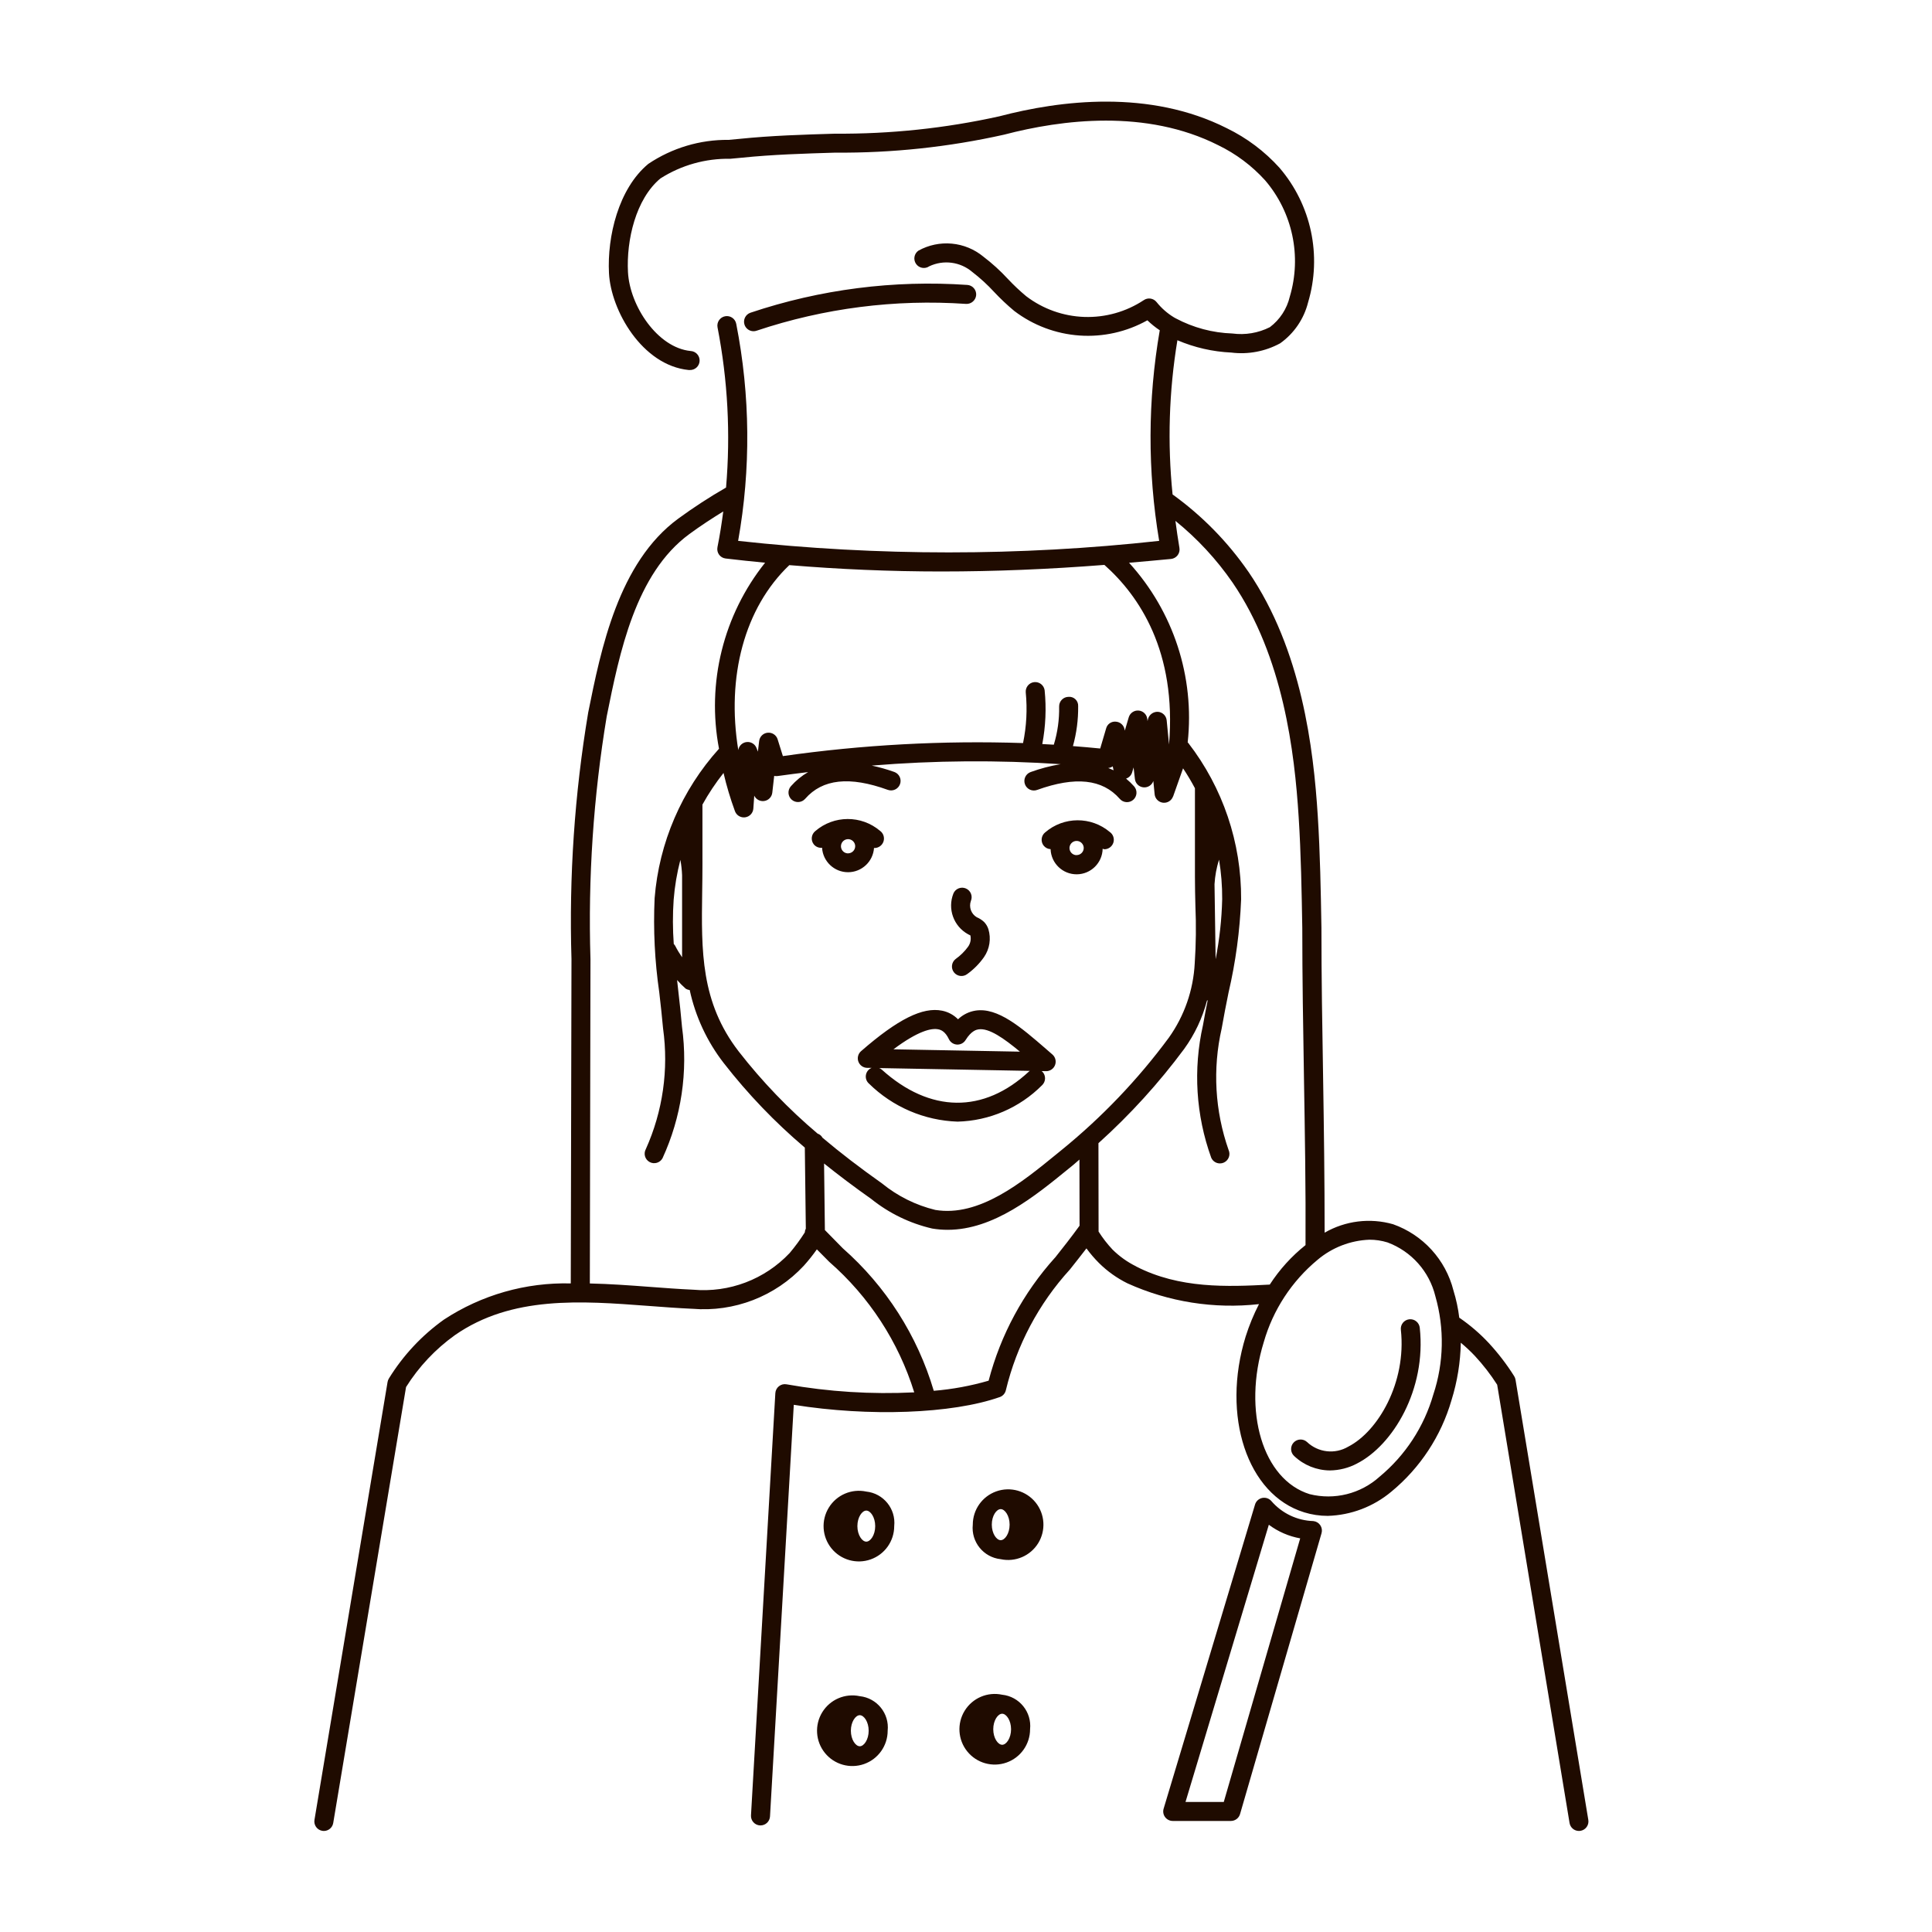 <?xml version="1.0" encoding="UTF-8"?>
<!-- Uploaded to: ICON Repo, www.svgrepo.com, Generator: ICON Repo Mixer Tools -->
<svg width="800px" height="800px" version="1.1" viewBox="144 144 512 512" xmlns="http://www.w3.org/2000/svg">
 <path d="m420.99 364.58c-1.082 0.863-1.266 2.438-0.41 3.523 0.449 0.562 1.117 0.898 1.836 0.93 0.125 3.738 3.211 6.699 6.953 6.668 3.742-0.031 6.777-3.039 6.844-6.781 0.152 0.031 0.281 0.141 0.434 0.141v0.004c1.098 0 2.07-0.707 2.406-1.754 0.332-1.047-0.047-2.188-0.945-2.824-4.953-4.172-12.207-4.133-17.117 0.094zm8.316 6.047v-0.004c-0.762 0-1.445-0.461-1.738-1.164-0.289-0.707-0.125-1.516 0.414-2.055 0.539-0.535 1.348-0.695 2.051-0.406 0.703 0.293 1.164 0.98 1.164 1.742-0.008 1.035-0.852 1.871-1.891 1.867zm-53.676-1.926c0.035 0 0.07 0.035 0.105 0.035 1.098 0 2.07-0.707 2.406-1.754 0.332-1.047-0.047-2.188-0.945-2.82-4.953-4.184-12.215-4.148-17.129 0.078-1.082 0.867-1.262 2.441-0.402 3.527 0.531 0.652 1.355 0.988 2.191 0.898 0.219 3.641 3.238 6.481 6.883 6.481 3.648 0 6.664-2.84 6.887-6.481zm-6.883 1.457v-0.004c-0.762 0-1.449-0.457-1.738-1.16-0.293-0.707-0.133-1.516 0.406-2.055 0.539-0.539 1.352-0.699 2.055-0.41 0.703 0.293 1.164 0.98 1.164 1.742-0.012 1.027-0.844 1.859-1.871 1.871zm52.414 51.785c-6.551-5.672-12.742-11.035-18.641-10.121h-0.004c-1.738 0.277-3.356 1.078-4.629 2.301-1.141-1.16-2.609-1.953-4.207-2.277-5.148-1.055-11.766 2.246-21.492 10.727-0.785 0.684-1.07 1.785-0.711 2.762 0.355 0.98 1.281 1.641 2.324 1.656h1.199c-0.801 0.324-1.379 1.039-1.523 1.891-0.148 0.852 0.16 1.715 0.809 2.285 6.285 6.184 14.664 9.781 23.477 10.078 8.426-0.211 16.449-3.668 22.391-9.648 1.012-0.949 1.066-2.539 0.121-3.559-0.082-0.07-0.172-0.133-0.262-0.191l1.184 0.023h0.047l-0.004 0.004c1.055 0 2-0.656 2.367-1.645 0.367-0.988 0.078-2.106-0.723-2.789zm-28.496-5.16c0.746 0.152 1.844 0.59 2.805 2.609 0.398 0.832 1.219 1.379 2.141 1.43 0.922 0.047 1.797-0.41 2.277-1.199 1.562-2.519 2.949-2.754 3.406-2.828 2.785-0.441 6.801 2.414 11 5.906l-33.52-0.625c6.57-4.91 10.086-5.672 11.895-5.293zm24.066 11.133c-12.047 11.25-26.277 11.082-39.066-0.469-0.199-0.164-0.426-0.301-0.668-0.395l39.938 0.742c-0.062 0.047-0.137 0.066-0.199 0.121zm-20.07-47.137v0.004c0.262-0.617 0.754-1.102 1.375-1.352s1.312-0.242 1.93 0.02c1.277 0.547 1.875 2.023 1.328 3.305-0.582 1.633 0.074 3.449 1.566 4.328 0.715 0.297 1.371 0.719 1.934 1.25 0.52 0.539 0.906 1.188 1.137 1.898 0.762 2.516 0.34 5.242-1.156 7.406-1.215 1.73-2.711 3.246-4.426 4.481-1.098 0.855-2.68 0.664-3.539-0.43s-0.664-2.68 0.43-3.535c1.266-0.895 2.379-1.988 3.293-3.242 0.637-0.871 0.863-1.973 0.625-3.023l-0.598-0.297c-3.844-2.102-5.516-6.742-3.894-10.809zm-55.352-150.71c-0.445-1.316 0.258-2.746 1.574-3.195 18.484-6.199 38.012-8.703 57.465-7.363 0.664 0.043 1.289 0.348 1.727 0.852 0.441 0.504 0.664 1.16 0.621 1.828-0.109 1.383-1.301 2.426-2.688 2.348-18.785-1.289-37.645 1.125-55.5 7.102-0.262 0.094-0.539 0.137-0.816 0.137-1.078 0-2.035-0.688-2.383-1.707zm204.32 279.57c-0.055-0.336-0.176-0.652-0.355-0.938-1.977-3.148-4.246-6.102-6.773-8.828-2.309-2.465-4.875-4.672-7.656-6.59-0.039-0.02-0.082-0.035-0.121-0.051-0.297-2.453-0.812-4.875-1.543-7.238-2.066-8.16-8.07-14.746-16.004-17.559-6.102-1.738-12.645-0.93-18.137 2.242 0-13.82-0.188-27.77-0.406-41.312-0.223-13.156-0.441-26.312-0.441-39.527-0.168-9.699-0.344-19.73-0.969-29.609-1.125-17.871-4.258-44.012-18.367-64.684h-0.008c-5.477-7.934-12.277-14.871-20.102-20.508-1.387-13.617-0.957-27.359 1.277-40.867 4.527 1.934 9.367 3.039 14.285 3.266 4.469 0.559 8.996-0.301 12.949-2.453 3.68-2.621 6.305-6.469 7.402-10.852 3.703-12.41 0.844-25.848-7.59-35.672-3.934-4.356-8.672-7.914-13.953-10.48-20.469-10.324-44.09-7.41-60.297-3.148-14.289 3.168-28.887 4.707-43.52 4.598-8.297 0.246-16.871 0.504-25.297 1.371l-2.922 0.273v-0.004c-7.57-0.078-14.984 2.141-21.27 6.363-7.906 6.551-10.926 19.277-10.422 28.965 0.504 9.891 8.797 24.434 21.125 25.664h-0.004c0.086 0.004 0.168 0.004 0.254 0 1.391 0.066 2.574-1.004 2.641-2.398 0.07-1.391-1.004-2.574-2.394-2.641-8.777-0.875-16.121-11.961-16.59-20.914-0.441-8.43 2.051-19.375 8.609-24.824v0.004c5.519-3.516 11.953-5.324 18.496-5.207l2.984-0.277c8.242-0.852 16.727-1.102 24.934-1.352l-0.004 0.004c15.012 0.113 29.984-1.484 44.633-4.762 15.371-4.031 37.691-6.828 56.75 2.781 4.703 2.273 8.922 5.434 12.434 9.301 7.289 8.5 9.758 20.125 6.551 30.852-0.762 3.231-2.629 6.09-5.281 8.082-3.066 1.547-6.531 2.129-9.934 1.672-5.231-0.172-10.352-1.539-14.977-3.996-0.148-0.105-0.309-0.191-0.477-0.262-1.77-1.07-3.336-2.445-4.629-4.059-0.828-1.047-2.328-1.27-3.422-0.504-4.66 3.074-10.16 4.621-15.738 4.434-5.578-0.191-10.957-2.109-15.398-5.492-1.715-1.43-3.34-2.965-4.867-4.594-1.984-2.148-4.156-4.121-6.484-5.894-2.375-1.961-5.289-3.164-8.355-3.445-3.07-0.285-6.152 0.363-8.848 1.855-1.145 0.793-1.43 2.363-0.637 3.508 0.793 1.145 2.363 1.43 3.508 0.637 3.766-1.785 8.227-1.195 11.398 1.508 2.086 1.605 4.035 3.391 5.816 5.328 1.668 1.777 3.445 3.453 5.32 5.012 5 3.801 11 6.059 17.266 6.5 6.266 0.438 12.523-0.965 18-4.031 1.012 0.98 2.109 1.867 3.281 2.644-3.203 18.461-3.258 37.332-0.156 55.809-37.082 4.074-74.496 4.074-111.58 0 3.398-19.039 3.227-38.543-0.504-57.52-0.262-1.367-1.582-2.266-2.949-2.004-1.367 0.262-2.266 1.582-2.004 2.949 2.715 13.977 3.473 28.262 2.254 42.445-4.367 2.512-8.594 5.262-12.66 8.234-15.871 11.637-20.496 34.621-23.871 51.387-3.613 21.582-5.098 43.465-4.43 65.336l-0.188 85.957c-11.91-0.301-23.629 3.039-33.59 9.574-5.863 4.18-10.828 9.488-14.609 15.617-0.176 0.285-0.297 0.602-0.352 0.934l-19.371 116.04c-0.113 0.66 0.043 1.336 0.434 1.883 0.387 0.543 0.977 0.91 1.637 1.02 0.137 0.027 0.277 0.039 0.418 0.035 1.227 0 2.273-0.891 2.481-2.098l19.301-115.54c3.375-5.383 7.773-10.055 12.941-13.754 15.059-10.488 33.441-9.094 51.211-7.758 3.934 0.297 7.848 0.594 11.699 0.766v-0.004c11.086 0.945 21.992-3.266 29.57-11.414 1.234-1.375 2.387-2.82 3.449-4.328 1.113 1.133 2.203 2.227 3.266 3.293 10.574 9.227 18.375 21.203 22.539 34.602-11.32 0.566-22.672-0.148-33.836-2.129-0.711-0.137-1.449 0.051-2.016 0.504-0.566 0.445-0.914 1.113-0.957 1.832l-6.453 111.9c-0.039 0.668 0.191 1.32 0.637 1.82 0.445 0.5 1.07 0.801 1.738 0.84h0.145c1.336 0 2.441-1.039 2.519-2.375l6.301-109.09c19.902 3.195 41.988 2.398 54.582-2.051l0.004 0.004c0.805-0.285 1.41-0.957 1.609-1.785 2.867-11.941 8.707-22.965 16.984-32.035 1.414-1.785 2.875-3.621 4.379-5.586v-0.004c1.004 1.371 2.109 2.664 3.309 3.863 2.211 2.195 4.766 4.019 7.559 5.398 10.91 4.938 22.953 6.84 34.859 5.512-1.414 2.75-2.594 5.617-3.527 8.562-6.508 21.051 0.43 41.957 15.473 46.605v0.004c2.035 0.629 4.156 0.949 6.285 0.945 6.172-0.184 12.098-2.441 16.832-6.402 7.644-6.301 13.211-14.762 15.961-24.277 1.535-4.926 2.363-10.047 2.461-15.207 1.309 1.086 2.551 2.246 3.715 3.481 2.199 2.367 4.184 4.926 5.922 7.648l19.184 116.15c0.203 1.215 1.25 2.106 2.481 2.106 0.137 0.004 0.277-0.008 0.414-0.035 0.656-0.105 1.246-0.473 1.637-1.016 0.391-0.543 0.547-1.219 0.438-1.879zm-152.09-214.19c13.973 0 28.352-0.582 43.137-1.742 9.219 8.195 19.191 22.902 17.129 47.59l-0.621-6.387c-0.117-1.234-1.117-2.199-2.352-2.273-1.227-0.043-2.316 0.777-2.613 1.965l-0.109 0.504-0.066-0.578h-0.004c-0.137-1.191-1.09-2.117-2.281-2.223-1.191-0.102-2.293 0.645-2.633 1.793l-1.039 3.527-0.074-0.363c-0.23-1.137-1.207-1.969-2.363-2.016-1.168-0.09-2.231 0.672-2.519 1.809l-1.566 5.309c-2.383-0.25-4.805-0.438-7.227-0.637v0.004c0.961-3.445 1.426-7.008 1.383-10.582 0.039-0.684-0.219-1.348-0.711-1.824-0.492-0.477-1.168-0.715-1.852-0.652-0.668 0.012-1.305 0.285-1.77 0.766-0.465 0.48-0.719 1.125-0.707 1.793 0.066 3.426-0.41 6.844-1.41 10.121-1.008-0.059-2.016-0.109-3.055-0.168v0.004c0.891-4.703 1.102-9.512 0.621-14.273-0.199-1.348-1.43-2.293-2.781-2.141-1.352 0.156-2.336 1.359-2.223 2.715 0.441 4.488 0.203 9.016-0.715 13.43-21.277-0.707-42.574 0.449-63.648 3.453l-1.387-4.434h0.004c-0.352-1.137-1.453-1.871-2.637-1.762-1.184 0.105-2.129 1.027-2.269 2.211l-0.332 2.805-0.348-0.926h-0.004c-0.402-1.074-1.477-1.738-2.617-1.617-1.137 0.117-2.055 0.988-2.227 2.121-3.18-19.453 1.641-37.68 13.523-49.004 13.168 1.09 26.578 1.684 40.363 1.684zm61.348 59.625 2.637-7.457v0.004c1.137 1.703 2.188 3.465 3.148 5.273v23.539c0 2.555 0.059 5.098 0.121 7.629v-0.004c0.223 5.07 0.164 10.148-0.176 15.211-0.359 7.094-2.738 13.938-6.859 19.727-8.195 11.094-17.762 21.109-28.469 29.805l-1.344 1.094c-9.109 7.438-20.445 16.68-32.078 14.75-5.168-1.258-9.988-3.652-14.109-7.012-5.848-4.137-11.082-8.148-15.805-12.141v-0.004c-0.27-0.504-0.723-0.883-1.27-1.062-7.703-6.512-14.711-13.805-20.906-21.762-10.113-13.098-9.914-26.641-9.691-42.32 0.035-2.344 0.07-4.719 0.07-7.141l-0.004-15.973c1.629-2.941 3.5-5.75 5.59-8.387 0.801 3.43 1.809 6.809 3.023 10.117 0.359 0.996 1.305 1.66 2.367 1.66 0.117 0 0.23-0.008 0.348-0.023 1.18-0.164 2.086-1.133 2.164-2.324l0.238-3.414c0.465 0.98 1.504 1.555 2.578 1.426 1.156-0.137 2.066-1.047 2.203-2.203l0.504-4.457c0.297 0.066 0.602 0.078 0.902 0.035 2.711-0.387 5.402-0.715 8.09-1.047-1.719 0.996-3.266 2.266-4.578 3.762-0.918 1.047-0.812 2.641 0.234 3.559 1.051 0.914 2.641 0.809 3.559-0.238 4.59-5.262 11.758-6.047 21.914-2.371 1.312 0.469 2.754-0.207 3.227-1.52 0.473-1.309-0.207-2.75-1.516-3.223-1.953-0.695-3.945-1.262-5.973-1.691 16.648-1.371 33.379-1.496 50.043-0.375-2.703 0.453-5.359 1.152-7.938 2.086-1.309 0.473-1.988 1.914-1.516 3.227 0.469 1.309 1.914 1.988 3.223 1.516 10.156-3.656 17.32-2.883 21.914 2.367 0.441 0.508 1.062 0.82 1.73 0.863 0.668 0.047 1.328-0.172 1.836-0.613 0.504-0.441 0.812-1.066 0.855-1.734s-0.184-1.328-0.625-1.832c-0.656-0.738-1.371-1.426-2.133-2.055 0.781-0.254 1.387-0.883 1.613-1.672l0.379-1.289 0.352 3.062c0.137 1.168 1.059 2.086 2.227 2.211 1.168 0.129 2.269-0.566 2.656-1.676l0.344 3.492-0.004-0.004c0.113 1.176 1.027 2.117 2.203 2.262 1.172 0.141 2.285-0.547 2.68-1.66zm10.973 23.254c0.129-2.211 0.531-4.398 1.199-6.512 0.574 3.465 0.855 6.973 0.832 10.484-0.129 5.34-0.711 10.656-1.738 15.895zm-141.1-2.394v21.754c-0.68-0.977-1.297-1.996-1.84-3.059-0.102-0.168-0.227-0.324-0.367-0.461-0.285-3.898-0.297-7.816-0.027-11.715 0.281-3.57 0.879-7.113 1.781-10.578 0.246 1.34 0.398 2.695 0.453 4.059zm112.92-28.398c0.434-0.043 0.848-0.195 1.207-0.445l0.215 1.043c-0.457-0.23-0.941-0.406-1.422-0.598zm-84.41 128.53c-6.586 6.988-16.012 10.57-25.574 9.719-3.793-0.168-7.656-0.465-11.543-0.754-5.254-0.395-10.578-0.785-15.84-0.898l0.168-85.953v-0.004c-0.668-21.531 0.777-43.074 4.305-64.324 3.394-16.863 7.617-37.852 21.914-48.332 2.906-2.137 5.926-4.102 8.973-5.981-0.422 3.184-0.906 6.352-1.543 9.492h0.004c-0.137 0.688 0.02 1.402 0.43 1.969 0.414 0.562 1.039 0.926 1.73 1.008 3.465 0.422 6.961 0.77 10.461 1.117v0.004c-11.066 13.863-15.527 31.871-12.211 49.297-9.895 10.969-15.891 24.891-17.062 39.613-0.379 8.336 0.031 16.688 1.23 24.945 0.363 3.195 0.73 6.387 1.008 9.574v-0.004c1.52 10.879-0.066 21.969-4.574 31.984-0.664 1.223-0.211 2.75 1.012 3.414 1.223 0.664 2.754 0.211 3.418-1.012 5.004-10.875 6.793-22.949 5.164-34.809-0.273-3.246-0.641-6.484-1.008-9.73-0.102-0.891-0.195-1.793-0.297-2.691v0.004c0.707 0.805 1.465 1.562 2.266 2.277 0.324 0.207 0.695 0.336 1.078 0.375 1.52 7.039 4.598 13.648 9.008 19.34 6.375 8.195 13.578 15.711 21.5 22.422l0.266 21.477c-0.164 0.312-0.258 0.656-0.277 1.008-1.211 1.906-2.551 3.727-4.004 5.453zm70.332 1.203c-8.402 9.309-14.438 20.496-17.605 32.629-4.742 1.379-9.613 2.277-14.539 2.68-4.324-14.617-12.688-27.715-24.129-37.785-1.512-1.512-3.109-3.144-4.727-4.816l-0.215-17.633c3.844 3.082 7.969 6.191 12.465 9.367v-0.004c4.734 3.812 10.273 6.504 16.195 7.871 1.352 0.227 2.719 0.336 4.086 0.336 12.211 0 23.09-8.879 32.008-16.152l1.336-1.09c0.543-0.438 1.047-0.926 1.586-1.375l0.031 17.527c-2.25 3.106-4.422 5.859-6.492 8.465zm21.477 2.332c-2.309-1.137-4.418-2.641-6.25-4.453-1.379-1.469-2.617-3.066-3.695-4.769l-0.035-23.422c8.391-7.551 16.004-15.922 22.727-24.988 2.789-3.863 4.84-8.207 6.047-12.82 0.066 0 0.121-0.051 0.18-0.059-0.434 2.195-0.883 4.394-1.254 6.602v-0.004c-2.637 11.676-1.879 23.863 2.188 35.121 0.398 0.922 1.309 1.516 2.312 1.512 0.344 0.004 0.688-0.07 1.008-0.211 0.609-0.27 1.09-0.77 1.332-1.391 0.246-0.625 0.23-1.316-0.039-1.93-3.644-10.359-4.281-21.539-1.84-32.242 0.539-3.164 1.176-6.312 1.809-9.465v-0.004c1.895-8.125 3.016-16.41 3.34-24.746 0.094-14.992-4.836-29.582-14.004-41.441-0.051-0.051-0.102-0.098-0.156-0.137 1.887-17.367-3.773-34.707-15.539-47.617 3.691-0.324 7.379-0.641 11.133-1.008h0.004c0.688-0.074 1.316-0.43 1.738-0.98 0.418-0.555 0.594-1.254 0.477-1.941-0.402-2.418-0.75-4.801-1.062-7.168 5.809 4.699 10.914 10.211 15.156 16.363 13.422 19.648 16.418 44.879 17.508 62.156 0.621 9.766 0.789 19.734 0.957 29.344 0 13.195 0.223 26.379 0.441 39.562 0.242 14.609 0.504 29.668 0.418 44.5-3.703 2.953-6.902 6.488-9.477 10.465-11.297 0.605-23.961 1.094-35.422-4.809zm78.766 33.957c-2.453 8.535-7.418 16.129-14.254 21.797-5.023 4.523-11.965 6.254-18.523 4.613-12.391-3.836-17.84-21.91-12.152-40.305 2.445-8.531 7.414-16.129 14.246-21.793 3.863-3.266 8.707-5.141 13.758-5.332 1.617-0.004 3.227 0.238 4.773 0.715 6.34 2.352 11.098 7.699 12.695 14.27 2.441 8.535 2.254 17.609-0.543 26.035zm-150.27 25.727c-3.879-0.832-7.859 0.871-9.934 4.254-2.078 3.379-1.797 7.699 0.695 10.785 2.492 3.082 6.66 4.262 10.398 2.938 3.742-1.32 6.242-4.856 6.242-8.824 0.48-4.57-2.832-8.668-7.402-9.152zm0 13.27c-1.113 0-2.359-1.758-2.359-4.117 0-2.359 1.246-4.117 2.359-4.117s2.363 1.762 2.363 4.117c0 2.352-1.242 4.117-2.363 4.117zm35.625 4.648c3.879 0.832 7.859-0.871 9.938-4.25 2.074-3.383 1.797-7.703-0.699-10.789-2.492-3.082-6.66-4.262-10.398-2.938-3.738 1.32-6.238 4.856-6.242 8.824-0.48 4.57 2.832 8.668 7.402 9.152zm0-13.27c1.113 0 2.359 1.758 2.359 4.117s-1.246 4.117-2.359 4.117-2.363-1.762-2.363-4.117c0-2.352 1.234-4.117 2.363-4.117zm-37.352 49.574c-3.879-0.832-7.859 0.871-9.938 4.25-2.078 3.379-1.801 7.699 0.691 10.785 2.492 3.086 6.66 4.266 10.398 2.945 3.742-1.324 6.242-4.859 6.242-8.824 0.484-4.57-2.828-8.668-7.394-9.156zm0 13.27c-1.113 0-2.359-1.758-2.359-4.117s1.246-4.117 2.359-4.117c1.113 0 2.359 1.758 2.359 4.117s-1.246 4.121-2.359 4.121zm37.734-13.66v0.004c-3.879-0.832-7.859 0.871-9.938 4.25-2.078 3.379-1.801 7.703 0.695 10.785 2.492 3.086 6.66 4.266 10.398 2.941 3.742-1.324 6.242-4.859 6.242-8.828 0.48-4.566-2.832-8.664-7.398-9.148zm0 13.266c-1.113 0-2.359-1.758-2.359-4.117 0-2.359 1.246-4.109 2.359-4.109 1.113 0 2.359 1.758 2.359 4.109 0 2.356-1.246 4.121-2.359 4.121zm82.465-59.281c-4.281-0.129-8.312-2.051-11.113-5.293-0.598-0.703-1.535-1.023-2.438-0.836-0.902 0.191-1.633 0.859-1.898 1.742l-24.227 80.609c-0.23 0.762-0.086 1.59 0.391 2.231 0.477 0.637 1.227 1.016 2.023 1.016h15.418-0.004c1.125 0 2.113-0.742 2.426-1.82l21.598-74.441c0.207-0.719 0.086-1.488-0.332-2.109-0.418-0.617-1.086-1.02-1.828-1.098zm-23.734 74.438h-10.141l22.082-73.465c2.453 1.832 5.297 3.066 8.312 3.609zm51.941-125.64c1.77 16.305-7.082 31.09-16.656 35.961v0.004c-2.207 1.164-4.656 1.785-7.152 1.816-3.527-0.023-6.91-1.387-9.469-3.812-0.492-0.449-0.789-1.078-0.82-1.746s0.203-1.32 0.652-1.812c0.938-1.031 2.531-1.105 3.559-0.172 2.961 2.816 7.434 3.32 10.945 1.234 7.879-4.031 15.445-16.973 13.934-30.93v0.004c-0.086-0.672 0.105-1.348 0.523-1.879 0.418-0.531 1.031-0.871 1.703-0.941 0.672-0.074 1.344 0.125 1.867 0.555 0.523 0.426 0.852 1.047 0.914 1.719z" fill="#1f0b00"/>
</svg>